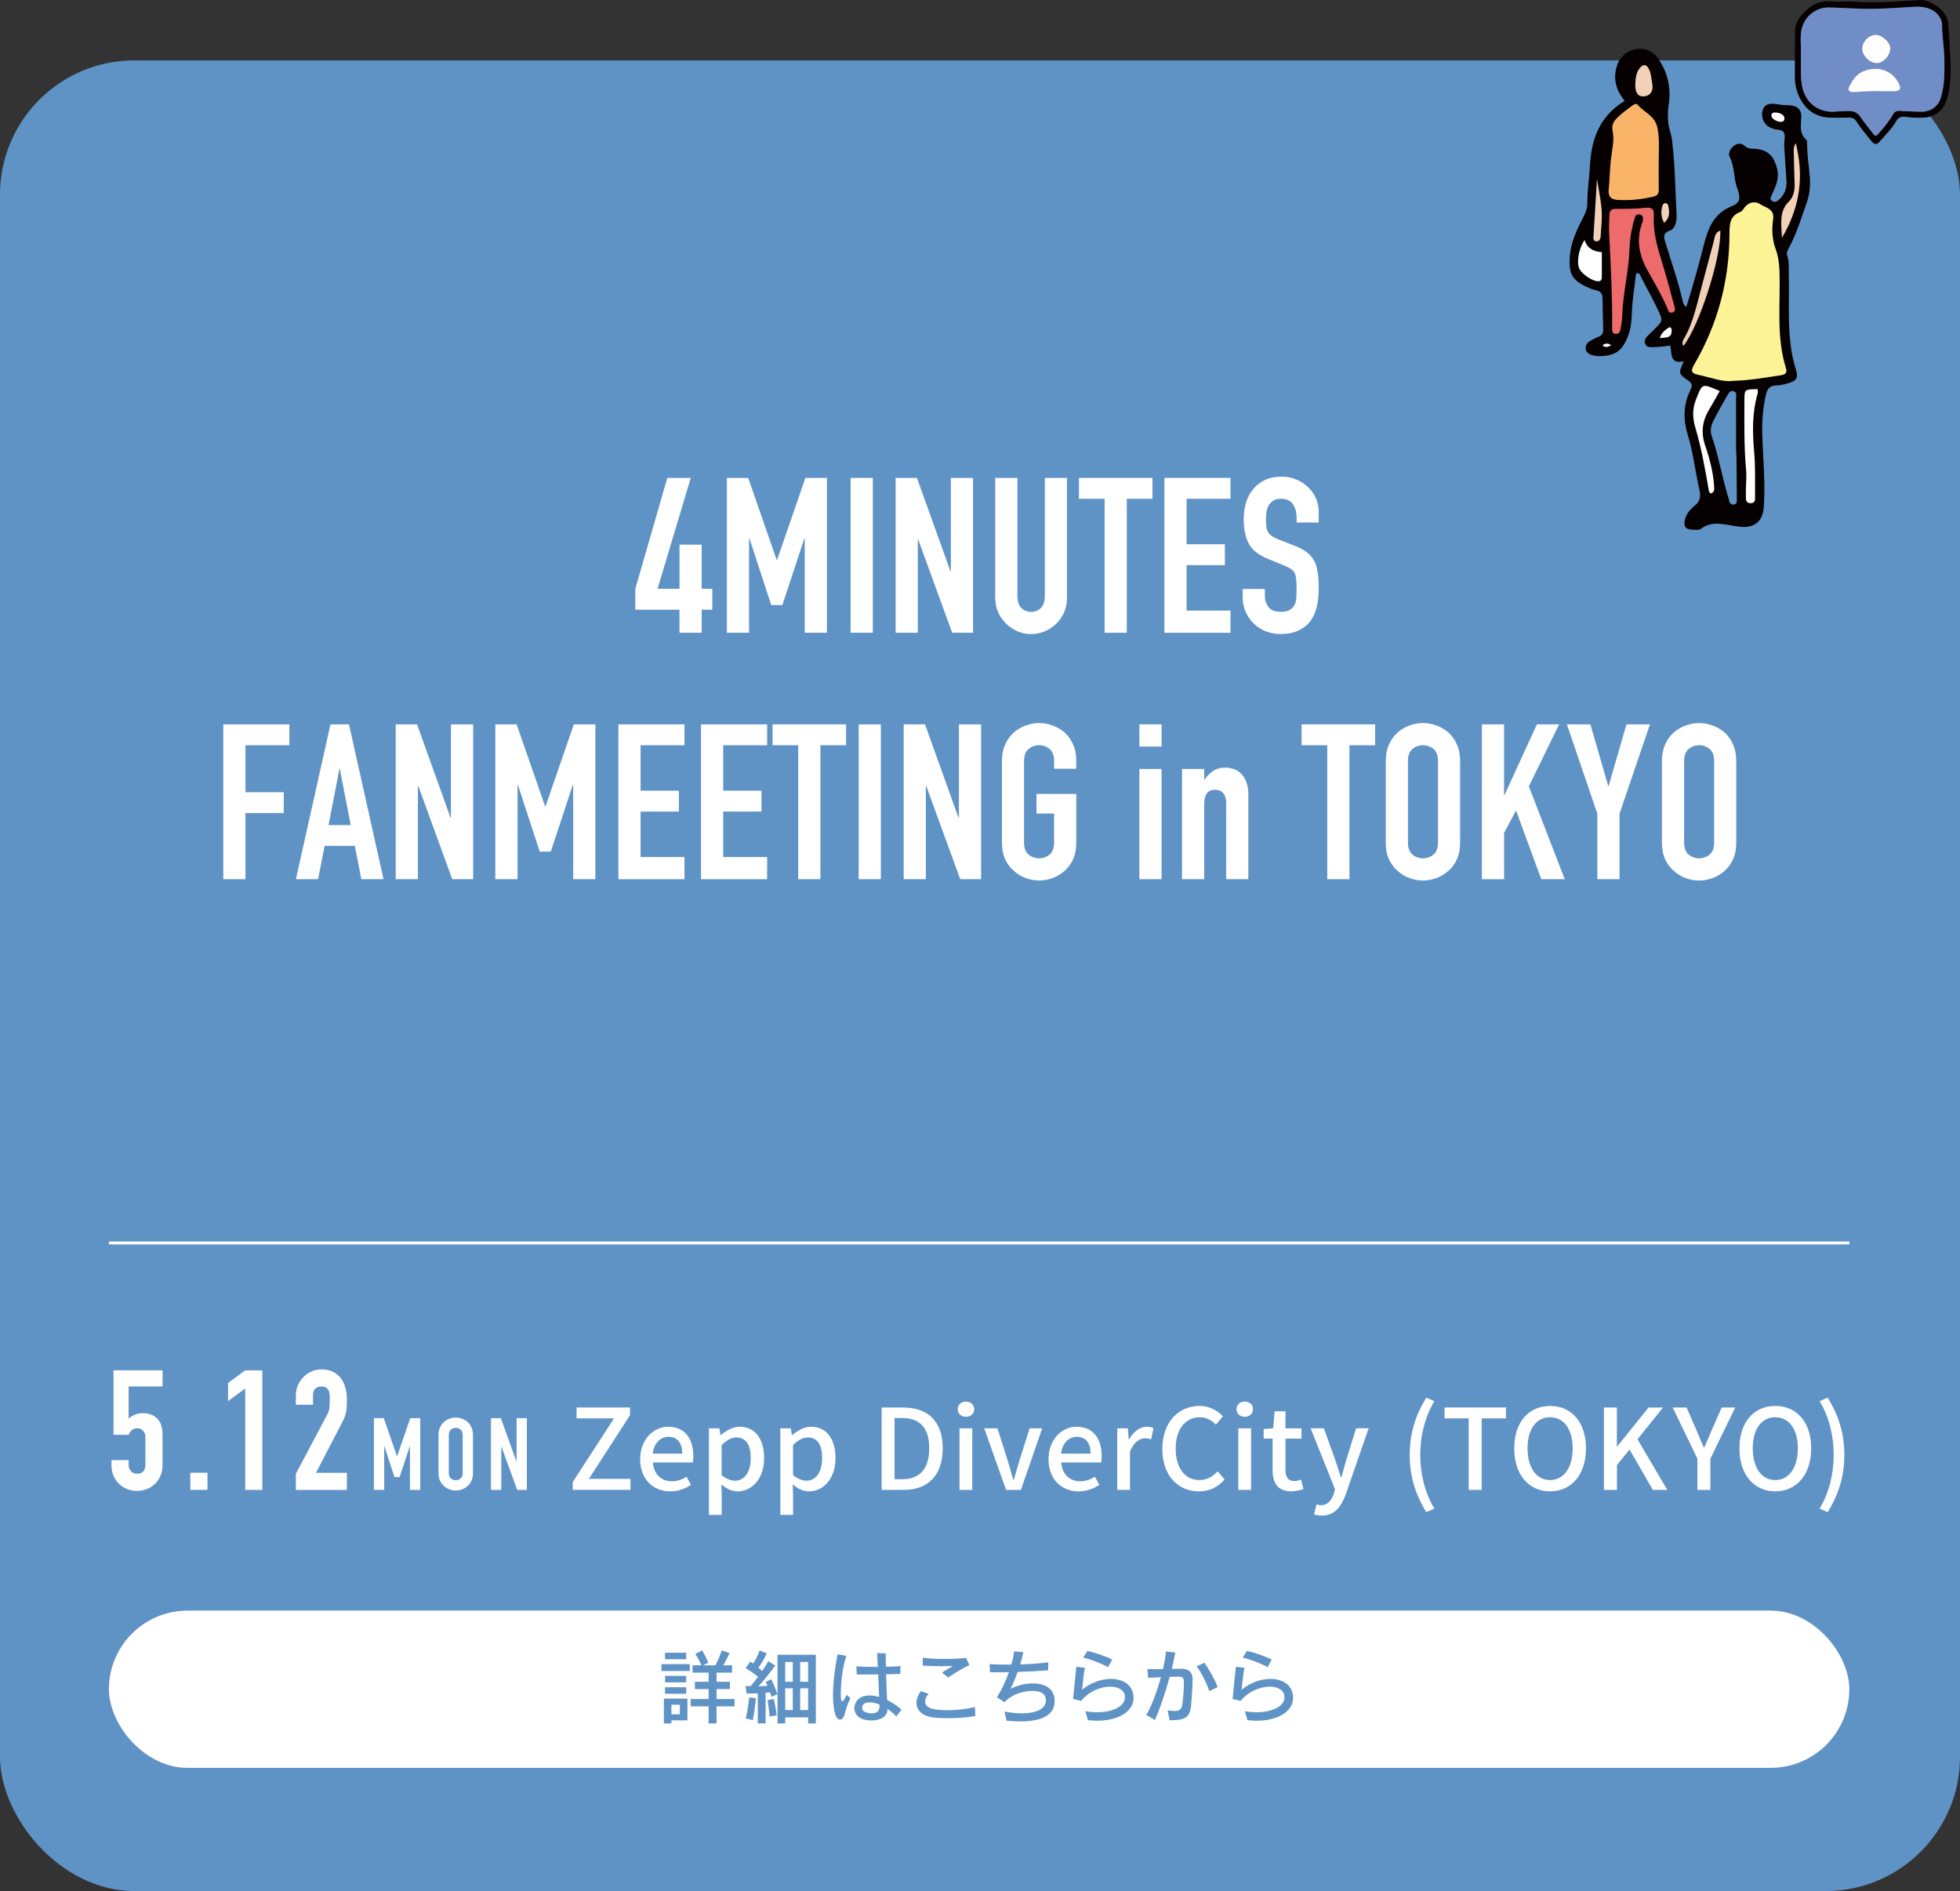 <?xml version="1.0" encoding="UTF-8"?><svg id="_レイヤー_1" xmlns="http://www.w3.org/2000/svg" viewBox="0 0 676 652.23"><rect x="0" y="0" width="676" height="652.23" fill="#333333" stroke="none"/><defs><style>.cls-1{fill:none;stroke:#fff;stroke-miterlimit:10;}.cls-2{fill:#fffdfd;}.cls-3{fill:#ee6b6c;}.cls-4{fill:#f2d1b9;}.cls-5{fill:#fff;}.cls-6{fill:#070000;}.cls-7{fill:#5f93c6;}.cls-8{fill:#fab469;}.cls-9{fill:#708dc7;}.cls-10{fill:#fbf396;}</style></defs><rect class="cls-7" y="20.83" width="676" height="631.39" rx="46.3" ry="46.3"/><path class="cls-5" d="M234.35,218.23v-7.95h-15.23v-7.2l11.03-38.25h8.1l-11.47,38.25h7.58v-15.23h7.65v15.23h3.67v7.2h-3.67v7.95h-7.65Z"/><path class="cls-5" d="M250.7,218.23v-53.4h7.35l9.82,28.27h.15l9.75-28.27h7.43v53.4h-7.65v-32.48h-.15l-7.57,22.95h-3.83l-7.5-22.95h-.15v32.48h-7.65Z"/><path class="cls-5" d="M293.38,218.23v-53.4h7.65v53.4h-7.65Z"/><path class="cls-5" d="M308.9,218.23v-53.4h7.35l11.55,32.17h.15v-32.17h7.65v53.4h-7.2l-11.7-32.1h-.15v32.1h-7.65Z"/><path class="cls-5" d="M368,164.83v41.4c0,1.75-.31,3.36-.94,4.84-.63,1.48-1.51,2.79-2.66,3.94-1.15,1.15-2.48,2.05-3.98,2.7-1.5.65-3.1.98-4.8.98s-3.29-.33-4.76-.98c-1.47-.65-2.79-1.55-3.94-2.7-1.15-1.15-2.05-2.46-2.7-3.94-.65-1.47-.97-3.09-.97-4.84v-41.4h7.65v40.65c0,1.9.45,3.3,1.35,4.2.9.9,2.02,1.35,3.38,1.35s2.47-.45,3.38-1.35c.9-.9,1.35-2.3,1.35-4.2v-40.65h7.65Z"/><path class="cls-5" d="M380.98,218.23v-46.2h-8.85v-7.2h25.35v7.2h-8.85v46.2h-7.65Z"/><path class="cls-5" d="M401.6,218.23v-53.4h22.8v7.2h-15.15v15.68h13.2v7.2h-13.2v15.68h15.15v7.65h-22.8Z"/><path class="cls-5" d="M454.85,180.21h-7.65v-1.73c0-1.75-.41-3.26-1.24-4.54s-2.21-1.91-4.16-1.91c-1.05,0-1.9.2-2.55.6-.65.4-1.18.9-1.58,1.5-.4.65-.67,1.39-.82,2.21-.15.83-.22,1.69-.22,2.59,0,1.05.04,1.93.11,2.62.08.7.26,1.33.56,1.88.3.55.74,1.03,1.31,1.42.57.4,1.36.8,2.36,1.2l5.85,2.32c1.7.65,3.08,1.41,4.12,2.29,1.05.88,1.88,1.89,2.47,3.04.55,1.2.93,2.56,1.12,4.09.2,1.53.3,3.26.3,5.21,0,2.25-.22,4.34-.68,6.26-.45,1.93-1.17,3.56-2.17,4.91-1.05,1.4-2.43,2.5-4.12,3.3-1.7.8-3.78,1.2-6.23,1.2-1.85,0-3.58-.33-5.17-.98-1.6-.65-2.98-1.55-4.12-2.7-1.15-1.15-2.06-2.49-2.74-4.01-.67-1.52-1.01-3.19-1.01-4.99v-2.85h7.65v2.4c0,1.4.41,2.66,1.24,3.79.83,1.12,2.21,1.69,4.16,1.69,1.3,0,2.31-.19,3.04-.56.72-.38,1.29-.91,1.69-1.61.4-.7.64-1.54.71-2.51.08-.97.11-2.06.11-3.26,0-1.4-.05-2.55-.15-3.45s-.3-1.62-.6-2.17c-.35-.55-.81-1-1.39-1.35-.58-.35-1.34-.72-2.29-1.12l-5.48-2.25c-3.3-1.35-5.51-3.14-6.64-5.36-1.12-2.22-1.69-5.01-1.69-8.36,0-2,.27-3.9.82-5.7.55-1.8,1.38-3.35,2.48-4.65,1.05-1.3,2.39-2.34,4.01-3.11,1.62-.77,3.56-1.16,5.81-1.16,1.9,0,3.64.35,5.21,1.05,1.57.7,2.94,1.62,4.09,2.77,2.3,2.4,3.45,5.15,3.45,8.25v3.75Z"/><path class="cls-5" d="M77.01,303.23v-53.4h22.8v7.2h-15.15v16.2h13.2v7.2h-13.2v22.8h-7.65Z"/><path class="cls-5" d="M102.06,303.23l11.92-53.4h6.38l11.92,53.4h-7.65l-2.25-11.48h-10.42l-2.25,11.48h-7.65ZM120.96,284.56l-3.75-19.35h-.15l-3.75,19.35h7.65Z"/><path class="cls-5" d="M136.48,303.23v-53.4h7.35l11.55,32.17h.15v-32.17h7.65v53.4h-7.2l-11.7-32.1h-.15v32.1h-7.65Z"/><path class="cls-5" d="M170.83,303.23v-53.4h7.35l9.83,28.27h.15l9.75-28.27h7.43v53.4h-7.65v-32.48h-.15l-7.57,22.95h-3.83l-7.5-22.95h-.15v32.48h-7.65Z"/><path class="cls-5" d="M213.28,303.23v-53.4h22.8v7.2h-15.15v15.68h13.2v7.2h-13.2v15.68h15.15v7.65h-22.8Z"/><path class="cls-5" d="M241.78,303.23v-53.4h22.8v7.2h-15.15v15.68h13.2v7.2h-13.2v15.68h15.15v7.65h-22.8Z"/><path class="cls-5" d="M275.31,303.23v-46.2h-8.85v-7.2h25.35v7.2h-8.85v46.2h-7.65Z"/><path class="cls-5" d="M296.15,303.23v-53.4h7.65v53.4h-7.65Z"/><path class="cls-5" d="M311.68,303.23v-53.4h7.35l11.55,32.17h.15v-32.17h7.65v53.4h-7.2l-11.7-32.1h-.15v32.1h-7.65Z"/><path class="cls-5" d="M345.58,262.43c0-2.15.38-4.05,1.12-5.7s1.75-3.02,3-4.12c1.2-1.05,2.56-1.85,4.09-2.4,1.53-.55,3.06-.83,4.61-.83s3.09.28,4.61.83c1.53.55,2.91,1.35,4.16,2.4,1.2,1.1,2.17,2.48,2.92,4.12s1.12,3.55,1.12,5.7v2.7h-7.65v-2.7c0-1.85-.51-3.21-1.54-4.09-1.03-.87-2.24-1.31-3.64-1.31s-2.61.44-3.64,1.31c-1.03.88-1.54,2.24-1.54,4.09v28.2c0,1.85.51,3.21,1.54,4.09,1.03.88,2.24,1.31,3.64,1.31s2.61-.44,3.64-1.31c1.02-.87,1.54-2.24,1.54-4.09v-10.05h-6.07v-6.75h13.72v16.8c0,2.25-.38,4.18-1.12,5.77-.75,1.6-1.72,2.93-2.92,3.98-1.25,1.1-2.64,1.93-4.16,2.48s-3.06.83-4.61.83-3.09-.28-4.61-.83-2.89-1.37-4.09-2.48c-1.25-1.05-2.25-2.37-3-3.98-.75-1.6-1.12-3.52-1.12-5.77v-28.2Z"/><path class="cls-5" d="M392.98,257.48v-7.65h7.65v7.65h-7.65ZM392.98,303.23v-38.02h7.65v38.02h-7.65Z"/><path class="cls-5" d="M407.68,303.23v-38.02h7.65v3.67h.15c.8-1.2,1.76-2.19,2.89-2.96,1.12-.77,2.56-1.16,4.31-1.16.95,0,1.9.16,2.85.49.95.33,1.8.86,2.55,1.61s1.35,1.71,1.8,2.89c.45,1.18.67,2.61.67,4.31v29.17h-7.65v-26.33c0-1.4-.33-2.5-.98-3.3-.65-.8-1.58-1.2-2.77-1.2-1.45,0-2.45.45-3,1.35-.55.9-.83,2.2-.83,3.9v25.58h-7.65Z"/><path class="cls-5" d="M457.77,303.23v-46.2h-8.85v-7.2h25.35v7.2h-8.85v46.2h-7.65Z"/><path class="cls-5" d="M477.95,262.43c0-2.15.38-4.05,1.12-5.7s1.75-3.02,3-4.12c1.2-1.05,2.56-1.85,4.09-2.4,1.52-.55,3.06-.83,4.61-.83s3.09.28,4.61.83c1.53.55,2.91,1.35,4.16,2.4,1.2,1.1,2.18,2.48,2.93,4.12s1.12,3.55,1.12,5.7v28.2c0,2.25-.38,4.18-1.12,5.77-.75,1.6-1.72,2.93-2.93,3.98-1.25,1.1-2.64,1.93-4.16,2.48s-3.06.83-4.61.83-3.09-.28-4.61-.83c-1.53-.55-2.89-1.37-4.09-2.48-1.25-1.05-2.25-2.37-3-3.98-.75-1.6-1.12-3.52-1.12-5.77v-28.2ZM485.6,290.63c0,1.85.51,3.21,1.54,4.09,1.02.88,2.24,1.31,3.64,1.31s2.61-.44,3.64-1.31c1.02-.87,1.54-2.24,1.54-4.09v-28.2c0-1.85-.51-3.21-1.54-4.09-1.03-.87-2.24-1.31-3.64-1.31s-2.61.44-3.64,1.31c-1.03.88-1.54,2.24-1.54,4.09v28.2Z"/><path class="cls-5" d="M511.1,303.23v-53.4h7.65v24.38h.15l11.18-24.38h7.65l-10.43,21.38,12.38,32.02h-8.1l-8.7-23.7-4.12,7.73v15.98h-7.65Z"/><path class="cls-5" d="M550.92,303.23v-22.58l-10.5-30.82h8.1l6.15,21.23h.15l6.15-21.23h8.1l-10.5,30.82v22.58h-7.65Z"/><path class="cls-5" d="M573.2,262.43c0-2.15.38-4.05,1.12-5.7s1.75-3.02,3-4.12c1.2-1.05,2.56-1.85,4.09-2.4,1.53-.55,3.06-.83,4.61-.83s3.09.28,4.61.83c1.53.55,2.91,1.35,4.16,2.4,1.2,1.1,2.17,2.48,2.92,4.12s1.12,3.55,1.12,5.7v28.2c0,2.25-.38,4.18-1.12,5.77-.75,1.6-1.72,2.93-2.92,3.98-1.25,1.1-2.64,1.93-4.16,2.48s-3.06.83-4.61.83-3.09-.28-4.61-.83-2.89-1.37-4.09-2.48c-1.25-1.05-2.25-2.37-3-3.98-.75-1.6-1.12-3.52-1.12-5.77v-28.2ZM580.85,290.63c0,1.85.51,3.21,1.54,4.09,1.03.88,2.24,1.31,3.64,1.31s2.61-.44,3.64-1.31c1.02-.87,1.54-2.24,1.54-4.09v-28.2c0-1.85-.51-3.21-1.54-4.09-1.03-.87-2.24-1.31-3.64-1.31s-2.61.44-3.64,1.31c-1.03.88-1.54,2.24-1.54,4.09v28.2Z"/><line class="cls-1" x1="37.57" y1="428.69" x2="637.83" y2="428.69"/><rect class="cls-5" x="37.57" y="555.5" width="600.26" height="54.23" rx="27.12" ry="27.12"/><path class="cls-7" d="M228.13,576.33v-2.38h9.77v2.38h-9.77ZM231.57,593.36v1.06h-2.6v-8.57h8.12v7.5h-5.52ZM229.36,572.27v-2.24h7.31v2.24h-7.31ZM229.36,584.17v-2.24h7.31v2.24h-7.31ZM229.39,580.25v-2.24h7.28v2.24h-7.28ZM234.48,587.95h-2.91v3.3h2.91v-3.3ZM247.14,588.51v5.91h-2.74v-5.91h-6.19v-2.52h6.19v-3.42h-4.73v-2.52h4.73v-3.16h-5.54v-2.52h3.08c-.25-.59-1.06-2.3-2.13-3.92l2.35-1.23c1.37,2.27,2.13,4.23,2.13,4.23l-1.82.92h4.26c.59-1.06,1.43-2.91,2.21-5.15l2.66.95c-.7,1.62-1.54,3.16-2.16,4.2h3.05v2.52h-5.35v3.16h4.59v2.52h-4.59v3.42h6.19v2.52h-6.19Z"/><path class="cls-7" d="M261.36,594.42v-10.39c-1.96.08-3.86.08-3.86.08l-.36-2.58s.78.03,1.71.03c1.04-1.15,1.96-2.32,2.6-3.25-.92-.73-2.66-2.04-4.31-2.97l1.65-2.27c.31.22.73.48.98.67.78-1.18,1.71-2.88,2.21-4.51l2.49,1.04c-.9,1.88-2.07,3.78-2.86,4.93.5.42.9.84,1.23,1.12,1.2-1.62,2.13-3.39,2.13-3.39l2.41,1.51s-2.91,4.06-5.77,7.14c.78,0,2.41-.08,3.11-.14-.14-.36-.48-.98-.67-1.32l1.93-.98c1.2,2.41,2.16,5.15,2.16,5.15l-2.07.95s-.2-.7-.5-1.54c-.5.06-.95.14-1.51.17v10.53h-2.69ZM257.18,592.68c.92-3.5,1.2-7.25,1.2-7.25l2.32.28s-.45,4.82-1.04,7.56l-2.49-.59ZM265.44,592.04s-.25-2.88-.7-5.66l2.16-.42c.67,3.16.98,5.63.98,5.63l-2.44.45ZM278.72,594.42v-2.1h-7.9v2.1h-2.66v-23.69h13.22v23.69h-2.66ZM273.42,573.22h-2.6v6.83h2.6v-6.83ZM273.42,582.3h-2.6v7.5h2.6v-7.5ZM278.72,573.22h-2.74v6.83h2.74v-6.83ZM278.72,582.3h-2.74v7.5h2.74v-7.5Z"/><path class="cls-7" d="M293.29,585.68c-1.04,2.13-1.62,4.34-2.04,5.77-.31,1.09-.9,1.65-1.51,1.65-2.1,0-2.44-5.63-2.44-8.46,0-4.51.7-9.63,1.57-14.08l3.02.53c-1.48,4.51-1.9,10.08-1.9,13.1v.78c.03,1.23.17,1.82.48,1.82s.81-.76,1.6-2.24l1.23,1.12ZM309.08,592.01c-.76-.92-1.82-1.82-2.97-2.6-.03,2.97-2.88,3.98-5.54,3.98-5.29,0-5.91-3.16-5.91-4.2,0-1.57,1.01-4.42,5.26-4.42,1.01,0,2.13.17,3.3.5-.11-1.96-.22-4.82-.34-7.78-1.54.03-3.14.06-4.56.06-1.04,0-1.99-.03-2.83-.03l-.14-2.77c1.85.11,4.59.17,7.39.17-.06-1.46-.14-3.19-.22-4.79l2.97.14c0,1.32,0,2.88.06,4.59,1.85-.03,3.58-.11,5.04-.22l-.08,2.69c-1.34.06-3.05.11-4.9.14.11,3.14.22,6.38.36,8.9,1.71.78,3.42,1.9,4.96,3.3l-1.85,2.35ZM303.34,587.9c-1.2-.5-2.41-.78-3.42-.78-2.1,0-2.6,1.2-2.6,1.85,0,1.79,2.74,1.96,3.36,1.96,1.54,0,2.66-.56,2.66-2.49v-.53Z"/><path class="cls-7" d="M336.39,591.87c-3.08.53-6.55.73-9.52.73-1.82,0-3.44-.06-4.65-.2-4.12-.45-6.13-2.52-6.13-5.07,0-1.29.5-2.69,1.51-4.06l2.69.95c-.76.76-1.23,1.68-1.23,2.55,0,2.46,2.94,3.08,7.78,3.08,2.66,0,5.85-.28,9.41-1.09l.14,3.11ZM324.85,576.86c1.09-.64,2.55-1.54,3.81-2.27-1.34.06-2.77.08-4.26.08-1.99,0-4.09-.06-6.16-.2l.03-2.74c1.79.28,4.68.45,7.62.45,2.6,0,5.26-.14,7.31-.39l1.15,2.52c-1.93.76-5.49,3-7.31,4.23l-2.18-1.68Z"/><path class="cls-7" d="M346.45,590.33c2.21.39,4.23.59,5.99.59,5.24,0,8.29-1.65,8.29-4.45,0-1.88-1.2-3.28-4.76-3.28-3.28,0-7.42,1.43-9.49,3.92l-2.69-1.74c1.6-2.27,3.05-5.52,4.17-8.62-.92.03-2.18.03-3.5.03-.98,0-1.99,0-3-.03l-.14-2.8c1.76.11,3.86.17,6.1.17h1.37c.56-1.88.81-3.02,1.01-4.56l3.16.28c-.28,1.26-.64,2.69-1.09,4.23,3.39-.11,6.83-.36,9.69-.73l-.06,2.74c-3.19.25-6.58.45-10.5.56-.7,1.96-1.51,3.95-2.46,5.82,2.58-1.23,5.24-1.85,7.62-1.85,2.72,0,7.59.73,7.59,6.19,0,4.56-4.23,6.92-11.82,6.92-1.48,0-3.05-.08-4.76-.25l-.73-3.14Z"/><path class="cls-7" d="M374.32,590.19c1.4.25,2.77.36,4.09.36,5.4,0,9.58-2.04,9.58-5.15,0-2.46-2.24-3.67-5.07-3.67-3.25,0-7.34,1.57-10.02,4.9l-2.8-.67c.31-2.83.84-8.34,1.12-11.09l2.97.34c-.45,2.38-.76,5.4-.98,7.56,3.14-2.52,6.78-3.72,9.91-3.72,4.2,0,7.84,2.1,7.84,6.55,0,4.7-5.24,7.87-12.54,7.87-1.04,0-2.1-.06-3.19-.2l-.9-3.08ZM382.18,574.99c-2.04-1.12-5.94-2.72-8.6-3.28l1.43-2.27c2.66.5,6.41,1.82,8.57,2.94l-1.4,2.6Z"/><path class="cls-7" d="M402.69,589.88c.98.14,1.82.25,2.52.25,1.43,0,2.3-.48,2.55-2.18.36-2.32.56-5.68.56-7.42v-.53c-.06-1.46-.59-1.71-1.85-1.71-.56,0-1.68.03-3.05.06-1.51,5.54-3.47,11.34-5.1,14.87l-2.97-1.71c1.76-2.91,3.67-7.98,5.04-13.05-1.51.06-3.08.14-4.4.22l-.25-3.02c.56.03,1.23.03,1.99.03,1.06,0,2.21,0,3.39-.03.48-2.16.87-4.23,1.04-6.05l3.19.36c-.28,1.68-.7,3.61-1.2,5.63,1.18-.03,2.21-.03,2.94-.06h.11c2.35,0,4.12.84,4.12,3.64s-.36,7.62-.56,9.32c-.48,3.92-2.04,4.82-7.36,4.82l-.7-3.44ZM417.06,583.28c-.7-2.46-2.8-6.52-4.31-8.57l2.63-1.23c1.62,2.24,3.58,5.74,4.59,8.4l-2.91,1.4Z"/><path class="cls-7" d="M429.34,590.19c1.4.25,2.77.36,4.09.36,5.4,0,9.58-2.04,9.58-5.15,0-2.46-2.24-3.67-5.07-3.67-3.25,0-7.34,1.57-10.02,4.9l-2.8-.67c.31-2.83.84-8.34,1.12-11.09l2.97.34c-.45,2.38-.76,5.4-.98,7.56,3.14-2.52,6.78-3.72,9.91-3.72,4.2,0,7.84,2.1,7.84,6.55,0,4.7-5.24,7.87-12.54,7.87-1.04,0-2.1-.06-3.19-.2l-.9-3.08ZM437.21,574.99c-2.04-1.12-5.94-2.72-8.6-3.28l1.43-2.27c2.66.5,6.41,1.82,8.57,2.94l-1.4,2.6Z"/><path class="cls-6" d="M638.53.5c8.56.73,16.11-.05,23.66-.49,3.84-.22,9.53,3.91,9.77,8.22.33,5.82.9,11.63.82,17.47-.04,2.99-.48,5.92-1.37,8.78-1.15,3.68-4.23,6.01-8.1,6.1-2,.04-4,.03-5.99-.27-1.44-.21-2.5.03-3.33,1.49-1.53,2.69-3.81,4.83-5.82,7.16-.87,1.01-1.76.89-2.58-.12-1.83-2.27-3.73-4.49-5.32-6.95-.59-.91-1.33-1.35-2.4-1.34-2.22.03-4.43.08-6.65.03-4.26-.11-7.58-2.01-9.81-5.63-1.59-2.57-2.38-5.4-2.36-8.46.04-5.35-.06-10.71.08-16.06.06-2.21,1.25-4.18,2.72-5.75,2.37-2.54,5.13-4.41,8.92-4.2,2.91.16,5.84.03,7.77.03ZM621.09,18.75c.13,3.38-.11,6.62.29,9.86.78,6.37,5.3,10.33,11.58,9.88,1.62-.12,3.23-.26,4.85-.22,1.66.04,2.93.6,3.92,2.1,1.33,2.03,2.94,3.87,4.39,5.82.54.72.88.84,1.56.08,1.88-2.1,3.72-4.24,5.12-6.68.6-1.05,1.27-1.44,2.44-1.37,2.53.16,5.07.28,7.61.29,3.15,0,5.57-1.78,6.5-4.67,1.34-4.19,1.29-8.54,1.28-12.85-.02-4.15-.81-8.27-.82-12.44,0-.9-.31-1.68-.72-2.45-1.65-3.07-5.34-3.93-8.53-3.76-5.07.28-10.13.68-15.2.72-4.85.04-9.71-.39-14.56-.48-4.56-.09-8.61,3.23-9.48,7.74-.55,2.83-.05,5.72-.23,8.44Z"/><path class="cls-9" d="M621.09,18.75c.18-2.72-.31-5.6.23-8.44.87-4.51,4.92-7.83,9.48-7.74,4.86.1,9.71.52,14.56.48,5.07-.04,10.14-.44,15.2-.72,3.18-.17,6.88.69,8.53,3.76.42.77.72,1.55.72,2.45.01,4.16.8,8.29.82,12.44.02,4.31.07,8.66-1.28,12.85-.93,2.89-3.35,4.67-6.5,4.67-2.54,0-5.07-.13-7.61-.29-1.18-.07-1.84.32-2.44,1.37-1.4,2.44-3.24,4.58-5.12,6.68-.68.76-1.03.64-1.56-.08-1.45-1.95-3.06-3.79-4.39-5.82-.98-1.5-2.26-2.05-3.92-2.1-1.62-.04-3.23.1-4.85.22-6.27.46-10.79-3.51-11.58-9.88-.4-3.24-.16-6.48-.29-9.86ZM647.8,31.46c2.29,0,3.96.01,5.63,0,1.79-.02,2.36-.86,1.61-2.46-2.65-5.65-9-6.41-13.3-3.93-1.85,1.07-3.01,2.93-3.95,4.83-.57,1.15-.03,1.89,1.25,1.85,3.12-.09,6.24-.47,8.76-.29ZM651.97,16.64c.06-1.96-2.74-4.58-4.97-4.64-2.37-.07-4.73,2.32-4.76,4.81-.03,2.29,2.57,4.95,4.9,5,2.36.05,4.75-2.51,4.83-5.17Z"/><path class="cls-2" d="M647.8,31.46c-2.52-.18-5.63.2-8.76.29-1.29.04-1.83-.71-1.25-1.85.95-1.9,2.1-3.76,3.95-4.83,4.3-2.49,10.66-1.73,13.3,3.93.75,1.6.17,2.44-1.61,2.46-1.67.02-3.35,0-5.63,0Z"/><path class="cls-2" d="M651.97,16.64c-.08,2.67-2.48,5.23-4.83,5.17-2.33-.05-4.93-2.71-4.9-5,.03-2.49,2.4-4.88,4.76-4.81,2.23.06,5.03,2.68,4.97,4.64Z"/><path class="cls-6" d="M552.72,102.86c.01,3.6.14,7.19.22,10.77.03,1.15-.32,2.05-1.52,2.45-.43.14-.82.36-1.22.58-1.53.85-3.51,1.38-3.29,3.71.15,1.62,2.3,2.58,5.21,2.46,5.27-.22,7.51-1.95,9.47-7.19.98-2.58,1.15-5.28,1.25-7.94.15-4.51.95-8.93,1.43-13.37,1.4-.43,1.46.79,1.83,1.48,1.95,3.7,3.98,7.38,5.77,11.17,1.73,3.68,1.61,3.73-1.2,6.51-.85.84-1.72,1.67-2.57,2.52-.68.69-.99,1.54-.71,2.45.38,1.26,1.52,1.3,2.58,1.28,1.05-.01,2.09-.1,3.13-.2.89-.08,1.79-.2,2.98-.34.59,2.54-.31,6.57,4.67,5.4-1.87,4.14-1.94,4.24,1.53,6.67,1.5,1.04,1.42,1.89.72,3.31-2.47,4.96-2.5,10.15-.92,15.32,1.95,6.32,2.64,12.9,4.09,19.32.48,2.12.12,3.75-1.62,5.16-1.64,1.32-3.05,2.91-3.48,5.1-.42,2.14.3,3.11,2.51,3.21,1.03.05,2.36.21,3.08-.32,4.13-3.05,8.44-1.27,12.72-.79.74.08,1.49.19,2.24.18,4.15-.09,6.38-2.54,6.7-6.76.62-8.4-.27-16.75-.52-25.13-.14-4.52.22-8.94,1.18-13.37.48-2.21,1.24-3.52,3.7-3.56,1.32-.01,2.66-.37,3.96-.73,2.79-.76,3.69-1.79,2.82-4.55-3.48-10.98-2.2-22.27-2.52-33.46-.05-1.93.2-3.91-.48-5.79-.38-1.1-.01-1.94.53-2.93,2.67-4.88,4.23-10.22,6.1-15.42,1.23-3.41,1.39-7.07.96-10.67-.37-3.12-.69-6.24-.79-9.39-.02-.59.1-1.46-.23-1.74-2.59-2.25-1.85-5.03-1.77-7.91.08-3.02-1.85-4.16-5.3-4.08-1.18.03-2.35-.29-3.54-.4-1.84-.15-3.67-.19-4.44,2.04-.74,2.14.19,4.73,2.12,5.87.38.22.84.31,1.24.52,1.29.72,3.4.1,3.99,1.59.51,1.27-.04,2.93.03,4.42.22,4.03.54,8.06.78,12.09.16,2.71-.73,5.02-2.89,6.74-.61.5-1.33.66-2.06.18-.89-.58-.47-1.23-.17-1.92,1.32-2.99,2.84-5.84,1.85-9.42-1.1-4.02-2.81-5.99-6.87-6.59-1.43-.21-2.92.17-4.21-1.02-1.07-1-2.44-1.07-3.71-.12-1.33,1-2.16,2.64-1.5,3.93,1.76,3.42,1.31,7.29,2.58,10.76,1.23,3.35,1.08,5.01-1.9,6.19-6.33,2.49-8.2,7.84-9.67,13.56-1.82,7.1-3.74,14.16-5.98,21.16-.78-.5-1.07-1.19-1.24-1.92-1.51-6.73-3.81-13.23-5.82-19.8-.59-1.91-1.4-3.61,1.43-4.6,1.42-.5,2.01-2.14,2.21-3.7.08-.58.09-1.2.06-1.79-.46-8.5-.52-17.02-1.54-25.49-.16-1.32-.49-2.64-.87-3.93-.7-2.27-.73-5.8-.34-8.28.97-6.05-.35-11.77-3.97-16.6-3.7-4.95-11.71-3.32-13.75,2.64-1.5,4.38-.64,8.5,2.59,12.43-8.47,5.08-11.47,12.87-11.97,22.04-.24,4.48-.97,8.93-.94,13.43.02,1.82-.74,3.44-1.59,5.06-2.2,4.26-4.2,8.61-4.48,13.54-.32,5.66.95,7.87,6.09,10.19.95.44,1.94.84,2.95,1.04,1.59.31,2.26,1.14,2.27,2.76ZM590.35,150.28c-.61-1.8-.19-3.61.63-5.22,1.5-2.93,3.11-5.8,4.75-8.65.5-.87,1.1-1.99,2.41-1.39,1.03.47.61,1.57.62,2.39.03,5.69.01,11.37.01,17.75.02.34.12,1.38.14,2.43.05,4.94.09,9.88.12,14.81,0,.75-.07,1.55-1.08,1.62-.86.06-1.38-.37-1.56-1.23-.03-.15-.03-.3-.07-.45-2.29-7.27-3.5-14.84-5.98-22.07Z"/><path class="cls-10" d="M597.84,131.34c6.02-.15,11.16-1.17,16.33-1.9,1.44-.2,2.32-.81,1.84-2.33-3.46-10.96-1.9-22.25-2.26-33.41-.09-2.71-.41-5.34-1.36-7.91-1.21-3.3-1.34-6.77-.84-10.19.54-3.67-2.73-3.99-4.56-5.23-1.48-1-3.76-.77-5.2,1.08-.46.59-.89,1.39-1.51,1.62-3.69,1.38-3.77,4.24-3.78,7.59-.06,16.01-4,31.02-12.08,44.9-1.39,2.4-1.19,3.18,1.42,3.73,4.21.89,8.32,2.61,11.99,2.05Z"/><path class="cls-8" d="M572.08,55.94c0-3.99.37-7.96-.47-11.99-.85-4.08-4.6-5.18-6.79-7.84-.35-.42-1.14-.23-1.65.16-1.65,1.27-3.39,2.44-4.88,3.87-1.48,1.42-2.66,2.49-2.04,5.46.59,2.84-.33,6.41-.68,9.65-.37,3.4-.4,6.84-.74,10.25-.24,2.36.92,3.3,3.01,3.44,4.18.28,8.3-.18,12.39-1.11,1.43-.33,1.91-1.09,1.88-2.5-.07-3.13-.02-6.26-.02-9.39Z"/><path class="cls-3" d="M555.12,83c.48,9.71.98,19.42.9,29.15,0,.45,0,.9.01,1.35.03.74.03,1.52,1.05,1.62,1.09.11,1.67-.44,1.82-1.48.21-1.48.56-2.96.59-4.44.15-6.3,1.51-12.46,2.19-18.7.44-4,.23-8.07,1.31-12,.16-.57.13-1.22.37-1.75.49-1.12.36-3.19,2.17-2.76,1.76.43,1.11,2.18.68,3.42-2.07,6.01-.54,11.45,2.48,16.7,2.23,3.89,4.47,7.78,6.25,11.91.38.87.62,2.31,2.08,1.69,1.05-.45.61-1.58.39-2.39-1.42-5.19-2.77-10.41-4.38-15.54-1.58-5.03-2.91-10.06-2.63-15.38.11-2.02-.36-2.98-2.73-2.73-3.41.36-6.87.38-10.3.36-1.53,0-2.18.48-2.26,1.99-.17,2.99-.25,5.98.01,8.97Z"/><path class="cls-5" d="M606.19,134.22c-4.45.06-4.52.06-4.54,3.58-.03,8.05-.16,16.11.56,24.15.26,2.95-.15,5.96-.06,8.93.03,1.01-.28,2.62,1.57,2.67,1.87.04,1.6-1.44,1.59-2.55-.03-4.92.14-9.87-.28-14.76-.6-6.89-.8-13.69,1.16-20.4.12-.41.02-.88.02-1.61Z"/><path class="cls-5" d="M593.15,134.86c-6.14-2.52-5.92-3.02-8.3,3.19-1.16,3.02-1.1,6.17-.18,9.25,2.17,7.31,3.49,14.8,4.77,22.3.04.21.38.37.6.58,1.33-.37,1.22-1.36,1.15-2.45-.29-4.81-1.5-9.45-3.04-13.95-1.54-4.47-1.09-8.47,1.28-12.42,1.22-2.04,2.36-4.12,3.72-6.5Z"/><path class="cls-4" d="M580.6,119.31c5.48-6.87,13.15-30.71,12.72-39.78-1.97.67-1.91,2.5-2.29,3.88-1.72,6.19-3.3,12.42-4.96,18.63-1.3,4.91-2.5,9.85-5.02,14.34-.45.81-1.18,1.82-.45,2.93Z"/><path class="cls-5" d="M552.47,86.97q-4.77-.29-5.95-4.19c-1.8,2.63-2.71,6.82-2.02,9.36.57,2.12,4.87,5.12,6.94,4.85,1.01-.13,1.03-.89,1.03-1.63.01-2.68,0-5.35,0-8.39Z"/><path class="cls-4" d="M614.58,82.07c6.43-10.94,7.6-21.54,4.77-32.69-1.04,1.56-.63,3.3-.62,4.97.01,3.14.2,6.28.23,9.42.02,2.15-.46,4.24-2.01,5.79-3.41,3.39-2.57,7.46-2.36,12.52Z"/><path class="cls-4" d="M564,29.3c0,2.7.96,4.06,2.9,3.95,2.23-.13,3.47-1.85,2.95-4.45-.35-1.74-.35-3.59-1.27-5.2-.78-1.37-1.72-1.53-2.82-.35-1.55,1.67-1.65,3.77-1.76,6.04Z"/><path class="cls-4" d="M550.79,61.82c-.4,6.52-.82,13.04-1.19,19.55-.04.67-.21,1.64.73,1.84,1.14.24,1.66-.72,1.72-1.58.21-3.26.61-6.57.31-9.8-.31-3.33-1.02-6.65-1.56-10.01Z"/><path class="cls-4" d="M573.95,76.87c2.26-2,1.77-4.07,1.4-6.08-.06-.32-.61-.75-.94-.76-.33,0-.88.39-.98.72-.62,2-.64,3.96.52,6.12Z"/><path class="cls-5" d="M614.11,42.01c.66.07,1.13-.13,1.3-.83.31-1.24-.98-2.27-3.04-2.38-.6-.03-1.19.04-1.39.76-.3,1.07,1.29,2.31,3.13,2.46Z"/><path class="cls-5" d="M572.49,116.65c1.81-.39,4.05.27,4.07-2.64,0-.84-.43-1.52-1.3-.85-1.12.86-2.36,1.7-2.78,3.49Z"/><path class="cls-5" d="M552.7,119.13c.91.77,1.83.67,3-.08-1.14-.73-2.05-.77-3,.08Z"/><path class="cls-5" d="M56.06,472.63v5.56h-11.7v11.12c.54-.54,1.24-.99,2.08-1.36.85-.37,1.79-.55,2.84-.55,2.01,0,3.64.61,4.89,1.82,1.25,1.22,1.88,3.04,1.88,5.47v10.65c0,1.39-.24,2.63-.72,3.71-.48,1.08-1.13,2.01-1.94,2.78-.81.77-1.75,1.36-2.81,1.77-1.06.41-2.17.61-3.33.61s-2.27-.2-3.33-.61c-1.06-.41-2-.99-2.81-1.77-.81-.77-1.46-1.7-1.94-2.78-.48-1.08-.72-2.32-.72-3.71v-1.74h5.91v1.51c0,1,.28,1.79.84,2.34.56.56,1.28.84,2.17.84s1.57-.27,2.06-.81c.48-.54.72-1.29.72-2.26v-9.67c0-.81-.26-1.51-.78-2.08s-1.19-.87-2-.87c-.5,0-.93.09-1.27.26-.35.17-.64.38-.87.61-.23.23-.41.48-.52.75-.19.35-.31.56-.35.64h-5.21v-22.24h16.91Z"/><path class="cls-5" d="M65.64,513.86v-5.91h5.91v5.91h-5.91Z"/><path class="cls-5" d="M84.57,513.86v-34.97l-5.91,4.34v-6.25l5.91-4.34h5.91v41.23h-5.91Z"/><path class="cls-5" d="M102.04,513.86v-5.56l10.65-20.09c.54-1,.85-1.88.93-2.63.08-.75.12-1.69.12-2.81,0-.5,0-1.03-.03-1.59-.02-.56-.13-1.05-.32-1.48-.19-.42-.48-.78-.87-1.07s-.95-.43-1.68-.43c-.89,0-1.59.25-2.11.75-.52.5-.78,1.24-.78,2.2v3.36h-5.91v-3.24c0-1.24.23-2.39.7-3.47.46-1.08,1.1-2.03,1.91-2.84.77-.81,1.7-1.46,2.78-1.94,1.08-.48,2.24-.72,3.47-.72,1.54,0,2.87.28,3.97.84,1.1.56,2.02,1.32,2.75,2.29.7.97,1.21,2.07,1.53,3.3.33,1.24.49,2.55.49,3.94,0,1-.02,1.84-.06,2.52-.04.68-.12,1.32-.23,1.94-.12.62-.31,1.24-.58,1.85-.27.62-.64,1.37-1.1,2.26l-8.69,16.73h10.65v5.91h-17.6Z"/><path class="cls-5" d="M128.96,513.86v-24.74h3.4l4.55,13.1h.07l4.52-13.1h3.44v24.74h-3.54v-15.04h-.07l-3.51,10.63h-1.77l-3.47-10.63h-.07v15.04h-3.54Z"/><path class="cls-5" d="M151.24,494.96c0-1,.17-1.88.52-2.64s.81-1.4,1.39-1.91c.56-.49,1.19-.86,1.89-1.11.71-.25,1.42-.38,2.14-.38s1.43.13,2.14.38c.71.25,1.35.62,1.93,1.11.56.51,1.01,1.15,1.36,1.91.35.76.52,1.64.52,2.64v13.06c0,1.04-.17,1.93-.52,2.68-.35.74-.8,1.35-1.36,1.84-.58.51-1.22.89-1.93,1.15-.71.25-1.42.38-2.14.38s-1.43-.13-2.14-.38c-.71-.25-1.34-.64-1.89-1.15-.58-.49-1.04-1.1-1.39-1.84s-.52-1.63-.52-2.68v-13.06ZM154.79,508.02c0,.86.24,1.49.71,1.89.47.41,1.04.61,1.69.61s1.21-.2,1.68-.61c.47-.4.71-1.04.71-1.89v-13.06c0-.86-.24-1.49-.71-1.89s-1.04-.61-1.68-.61-1.21.2-1.69.61-.71,1.04-.71,1.89v13.06Z"/><path class="cls-5" d="M169.34,513.86v-24.74h3.41l5.35,14.9h.07v-14.9h3.54v24.74h-3.33l-5.42-14.87h-.07v14.87h-3.54Z"/><path class="cls-5" d="M197.53,511.16l14.25-21.97h-12.93v-3.75h18.45v2.66l-14.21,21.97h14.36v3.78h-19.92v-2.7Z"/><path class="cls-5" d="M220.79,503.28c0-6.91,4.71-11.2,9.69-11.2,5.64,0,8.65,4.05,8.65,10.08,0,.85-.08,1.74-.19,2.24h-13.78c.35,4.05,2.89,6.49,6.56,6.49,1.89,0,3.51-.58,5.06-1.58l1.54,2.82c-1.97,1.31-4.4,2.24-7.18,2.24-5.75,0-10.35-4.09-10.35-11.08ZM235.31,501.35c0-3.67-1.66-5.79-4.75-5.79-2.66,0-5.02,2.05-5.44,5.79h10.19Z"/><path class="cls-5" d="M244.5,492.63h3.63l.35,2.32h.12c1.85-1.54,4.17-2.86,6.52-2.86,5.41,0,8.42,4.29,8.42,10.81,0,7.3-4.36,11.47-9.15,11.47-1.89,0-3.78-.85-5.6-2.39l.12,3.63v6.87h-4.4v-29.84ZM258.93,502.97c0-4.44-1.43-7.18-4.98-7.18-1.66,0-3.24.85-5.06,2.59v10.38c1.66,1.43,3.32,1.93,4.63,1.93,3.09,0,5.4-2.74,5.4-7.72Z"/><path class="cls-5" d="M269.12,492.63h3.63l.35,2.32h.12c1.85-1.54,4.17-2.86,6.52-2.86,5.41,0,8.42,4.29,8.42,10.81,0,7.3-4.36,11.47-9.15,11.47-1.89,0-3.78-.85-5.6-2.39l.12,3.63v6.87h-4.4v-29.84ZM283.56,502.97c0-4.44-1.43-7.18-4.98-7.18-1.66,0-3.24.85-5.06,2.59v10.38c1.66,1.43,3.32,1.93,4.63,1.93,3.09,0,5.4-2.74,5.4-7.72Z"/><path class="cls-5" d="M304.06,485.45h7.37c8.72,0,13.71,4.83,13.71,14.09s-4.98,14.32-13.47,14.32h-7.6v-28.41ZM311.12,510.19c6.1,0,9.38-3.59,9.38-10.66s-3.28-10.46-9.38-10.46h-2.59v21.12h2.59Z"/><path class="cls-5" d="M330.32,486.03c0-1.58,1.2-2.62,2.82-2.62s2.86,1.04,2.86,2.62-1.24,2.62-2.86,2.62-2.82-1.08-2.82-2.62ZM330.93,492.63h4.4v21.23h-4.4v-21.23Z"/><path class="cls-5" d="M339.46,492.63h4.56l3.63,11.43c.58,2.08,1.24,4.25,1.85,6.33h.15c.62-2.08,1.27-4.25,1.85-6.33l3.63-11.43h4.32l-7.33,21.23h-5.13l-7.53-21.23Z"/><path class="cls-5" d="M361.63,503.28c0-6.91,4.71-11.2,9.69-11.2,5.64,0,8.65,4.05,8.65,10.08,0,.85-.08,1.74-.19,2.24h-13.78c.35,4.05,2.89,6.49,6.56,6.49,1.89,0,3.51-.58,5.06-1.58l1.54,2.82c-1.97,1.31-4.4,2.24-7.18,2.24-5.75,0-10.35-4.09-10.35-11.08ZM376.15,501.35c0-3.67-1.66-5.79-4.75-5.79-2.66,0-5.02,2.05-5.44,5.79h10.19Z"/><path class="cls-5" d="M385.33,492.63h3.63l.35,3.82h.12c1.5-2.74,3.74-4.36,6.02-4.36,1.04,0,1.74.15,2.39.46l-.81,3.86c-.73-.23-1.27-.35-2.12-.35-1.74,0-3.82,1.2-5.17,4.56v13.24h-4.4v-21.23Z"/><path class="cls-5" d="M400.89,499.73c0-9.27,5.64-14.82,12.82-14.82,3.55,0,6.33,1.7,8.07,3.59l-2.43,2.86c-1.47-1.51-3.24-2.55-5.56-2.55-4.9,0-8.3,4.09-8.3,10.77s3.17,10.89,8.18,10.89c2.59,0,4.59-1.16,6.29-3.01l2.39,2.82c-2.28,2.62-5.17,4.09-8.84,4.09-7.14,0-12.62-5.33-12.62-14.63Z"/><path class="cls-5" d="M426.47,486.03c0-1.58,1.2-2.62,2.82-2.62s2.86,1.04,2.86,2.62-1.24,2.62-2.86,2.62-2.82-1.08-2.82-2.62ZM427.09,492.63h4.4v21.23h-4.4v-21.23Z"/><path class="cls-5" d="M438.92,506.91v-10.73h-3.09v-3.32l3.28-.23.5-5.87h3.75v5.87h5.52v3.55h-5.52v10.77c0,2.55.89,3.86,3.09,3.86.73,0,1.66-.23,2.28-.5l.81,3.28c-1.2.39-2.62.77-4.17.77-4.79,0-6.45-2.97-6.45-7.45Z"/><path class="cls-5" d="M464.25,515.13c-1.66,4.56-3.9,7.6-8.38,7.6-1.08,0-1.93-.15-2.66-.42l.85-3.47c.39.12,1,.31,1.54.31,2.32,0,3.67-1.7,4.44-3.98l.42-1.47-8.42-21.08h4.56l3.94,10.93c.62,1.89,1.27,4.02,1.93,5.98h.19l1.66-5.98,3.4-10.93h4.32l-7.8,22.51Z"/><path class="cls-5" d="M486.21,501.78c0-7.61,2.12-13.9,5.71-19.73l2.78,1.2c-3.32,5.56-4.86,12.08-4.86,18.53s1.54,13.01,4.86,18.53l-2.78,1.24c-3.59-5.87-5.71-12.08-5.71-19.77Z"/><path class="cls-5" d="M506.56,489.19h-8.34v-3.75h21.19v3.75h-8.38v24.67h-4.48v-24.67Z"/><path class="cls-5" d="M522.26,499.54c0-9.15,5.06-14.63,12.35-14.63s12.39,5.48,12.39,14.63-5.1,14.82-12.39,14.82-12.35-5.67-12.35-14.82ZM542.41,499.54c0-6.68-3.09-10.73-7.8-10.73s-7.76,4.05-7.76,10.73,3.05,10.93,7.76,10.93,7.8-4.25,7.8-10.93Z"/><path class="cls-5" d="M553.18,485.45h4.48v13.43h.12l10.81-13.43h4.98l-8.8,10.96,10.27,17.45h-4.98l-8.03-13.9-4.36,5.33v8.57h-4.48v-28.41Z"/><path class="cls-5" d="M585.44,503.09l-8.53-17.64h4.79l3.28,7.53c.89,2.12,1.7,4.09,2.66,6.25h.15c.93-2.16,1.85-4.13,2.7-6.25l3.32-7.53h4.67l-8.57,17.64v10.77h-4.48v-10.77Z"/><path class="cls-5" d="M599.93,499.54c0-9.15,5.06-14.63,12.35-14.63s12.39,5.48,12.39,14.63-5.1,14.82-12.39,14.82-12.35-5.67-12.35-14.82ZM620.08,499.54c0-6.68-3.09-10.73-7.8-10.73s-7.76,4.05-7.76,10.73,3.05,10.93,7.76,10.93,7.8-4.25,7.8-10.93Z"/><path class="cls-5" d="M627.58,520.31c3.32-5.52,4.86-12.04,4.86-18.53s-1.54-12.97-4.86-18.53l2.78-1.2c3.63,5.83,5.75,12.12,5.75,19.73s-2.12,13.9-5.75,19.77l-2.78-1.24Z"/></svg>